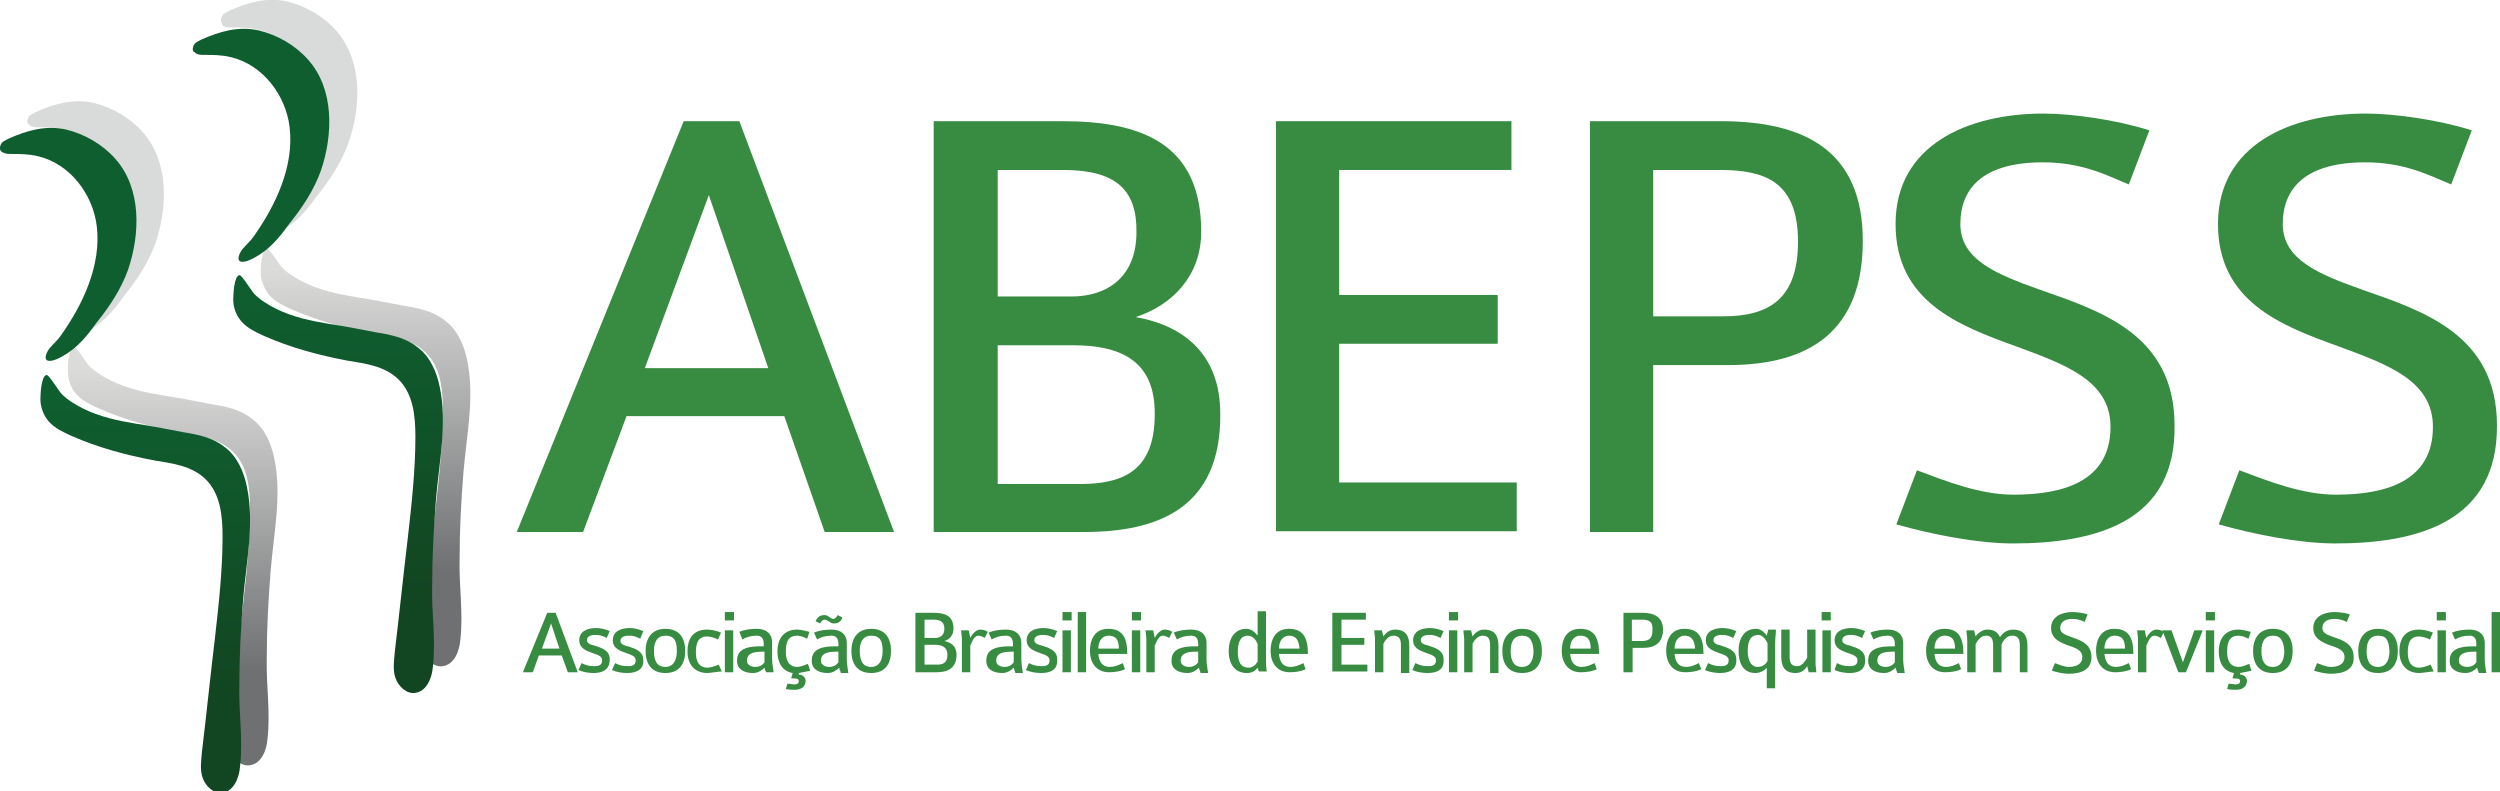 <?xml version="1.0" encoding="utf-8"?>
<!-- Generator: Adobe Illustrator 28.6.0, SVG Export Plug-In . SVG Version: 9.03 Build 54939)  -->
<svg version="1.0" id="Layer_1" xmlns="http://www.w3.org/2000/svg" xmlns:xlink="http://www.w3.org/1999/xlink" x="0px" y="0px"
	 viewBox="0 0 328 103.8" style="enable-background:new 0 0 328 103.8;" xml:space="preserve">
<style type="text/css">
	.st0{fill:url(#SVGID_1_);}
	.st1{fill:#D9DADA;}
	.st2{fill:#0F5E30;}
	.st3{fill:url(#SVGID_00000072265434425114775500000010162729848388402610_);}
	.st4{fill:url(#SVGID_00000155860256965495149040000013569341510180121492_);}
	.st5{fill:url(#SVGID_00000049194501165912695000000002157233320409686692_);}
	.st6{fill:#388C42;}
</style>
<g>
	<linearGradient id="SVGID_1_" gradientUnits="userSpaceOnUse" x1="22.634" y1="48.474" x2="22.634" y2="87.987">
		<stop  offset="0" style="stop-color:#DBDCDA"/>
		<stop  offset="1" style="stop-color:#6F7072"/>
	</linearGradient>
	<path class="st0" d="M10,51.7c0.8,0.9,1.9,1.4,3,1.9c3.4,1.5,7.1,2.5,10.8,3.2c2.4,0.4,4.9,0.7,6.7,2.4c2,1.9,2.3,4.8,2.3,7.6
		c0,4.4-0.5,8.9-1,13.3c-0.6,5-1.1,9.9-1.7,14.9c-0.1,1.2-0.3,2.4,0.1,3.5c0.4,1.1,1.5,2.1,2.6,1.9c1.5-0.2,2.2-2,2.3-3.5
		c0.4-3.5-0.2-7.1-0.1-10.6c0-3.8,0.2-7.5,0.5-11.3C35.9,70,37,65,36,60.2c-0.4-2-1.3-4.1-3-5.3c-1.5-1.2-3.5-1.6-5.4-1.9
		c-2-0.4-4.1-0.8-6.1-1.1c-2.4-0.4-4.8-0.9-7-2c-1-0.5-2-1.1-2.8-1.9c-0.4-0.4-1.7-2.6-2-2.5C9,45.5,8.9,48,8.9,48.5
		C8.9,49.7,9.2,50.8,10,51.7z"/>
	<path class="st1" d="M4,16.5c0.3,0.2,0.7,0.2,1,0.2c1.2,0,2.4,0,3.6,0.3c4.2,1,7.2,5,7.7,9.2c0.6,5.1-1.8,10.2-4.7,14.3
		c-0.4,0.6-1,1.1-1.5,1.7c-0.6,0.8-0.9,1.9,0.4,1.6c0.8-0.2,1.6-0.7,2.3-1.2c1.4-1,2.5-2.4,3.5-3.8c1.7-2.1,3.2-4.4,4.1-6.9
		c1.6-4.7,1.8-10.7-1.7-14.6c-1.7-1.9-4-3.2-6.4-3.8c-2.7-0.6-5.1,0.1-7.6,1.2c-0.3,0.2-0.7,0.3-0.9,0.6s-0.3,0.7-0.1,1
		C3.8,16.3,3.9,16.4,4,16.5z"/>
	<path class="st2" d="M0.4,20c0.3,0.2,0.7,0.2,1,0.2c1.2,0,2.4,0,3.6,0.3c4.2,1,7.2,5,7.7,9.2c0.6,5.1-1.8,10.2-4.7,14.3
		c-0.4,0.6-1,1.1-1.5,1.7c-0.6,0.8-0.9,1.9,0.4,1.6c0.8-0.2,1.6-0.7,2.3-1.2c1.4-1,2.5-2.4,3.5-3.8c1.7-2.1,3.2-4.4,4.1-6.9
		c1.6-4.7,1.8-10.7-1.7-14.6c-1.7-1.9-4-3.2-6.4-3.8c-2.7-0.6-5.1,0.1-7.6,1.2c-0.3,0.2-0.7,0.3-0.9,0.6s-0.3,0.7-0.1,1
		C0.2,19.9,0.3,20,0.4,20z"/>
	
		<linearGradient id="SVGID_00000013883011832440676730000003744563665097617339_" gradientUnits="userSpaceOnUse" x1="19.013" y1="52.018" x2="19.013" y2="91.531">
		<stop  offset="1.376202e-02" style="stop-color:#0F5E30"/>
		<stop  offset="1" style="stop-color:#124521"/>
	</linearGradient>
	<path style="fill:url(#SVGID_00000013883011832440676730000003744563665097617339_);" d="M6.4,55.3c0.8,0.9,1.9,1.4,3,1.9
		c3.4,1.5,7.1,2.5,10.8,3.2c2.4,0.4,4.9,0.7,6.7,2.4c2,1.9,2.3,4.8,2.3,7.6c0,4.4-0.5,8.9-1,13.3c-0.6,5-1.1,9.9-1.7,14.9
		c-0.1,1.2-0.3,2.4,0.1,3.5c0.4,1.1,1.5,2.1,2.6,1.9c1.5-0.2,2.2-2,2.3-3.5c0.4-3.5-0.2-7.1-0.1-10.6c0-3.8,0.2-7.5,0.5-11.3
		c0.4-4.8,1.5-9.9,0.5-14.7c-0.4-2-1.3-4.1-3-5.3c-1.5-1.2-3.5-1.6-5.4-1.9c-2-0.4-4.1-0.8-6.1-1.1c-2.4-0.4-4.8-0.9-7-2
		c-1-0.5-2-1.1-2.8-1.9c-0.4-0.4-1.7-2.6-2-2.5c-0.7,0.1-0.8,2.6-0.8,3.2C5.3,53.2,5.6,54.4,6.4,55.3z"/>
	
		<linearGradient id="SVGID_00000017481799494710827560000005905664538390034826_" gradientUnits="userSpaceOnUse" x1="47.967" y1="35.42" x2="47.967" y2="74.933">
		<stop  offset="0" style="stop-color:#DBDCDA"/>
		<stop  offset="1" style="stop-color:#6F7072"/>
	</linearGradient>
	<path style="fill:url(#SVGID_00000017481799494710827560000005905664538390034826_);" d="M35.3,38.7c0.8,0.9,1.9,1.4,3,1.9
		c3.4,1.5,7.1,2.5,10.8,3.2c2.4,0.4,4.9,0.7,6.7,2.4c2,1.9,2.3,4.8,2.3,7.6c0,4.4-0.5,8.9-1,13.3c-0.6,5-1.1,9.9-1.7,14.9
		c-0.1,1.2-0.3,2.4,0.1,3.5s1.5,2.1,2.6,1.9c1.5-0.2,2.2-2,2.3-3.5c0.4-3.5-0.2-7.1-0.1-10.6c0-3.8,0.2-7.5,0.5-11.3
		c0.4-4.8,1.5-9.9,0.5-14.7c-0.4-2-1.3-4.1-3-5.3c-1.5-1.2-3.5-1.6-5.4-1.9c-2-0.4-4.1-0.8-6.1-1.1c-2.4-0.4-4.8-0.9-7-2
		c-1-0.5-2-1.1-2.8-1.9c-0.4-0.4-1.7-2.6-2-2.5c-0.7,0.1-0.8,2.6-0.8,3.2C34.2,36.6,34.6,37.8,35.3,38.7z"/>
	<path class="st1" d="M29.3,3.4c0.3,0.2,0.7,0.2,1,0.2c1.2,0,2.4,0,3.6,0.3c4.2,1,7.2,5,7.7,9.2c0.6,5.1-1.8,10.2-4.7,14.3
		c-0.4,0.6-1,1.1-1.5,1.7c-0.6,0.8-0.9,1.9,0.4,1.6c0.8-0.2,1.6-0.7,2.3-1.2c1.4-1,2.5-2.4,3.5-3.8c1.7-2.1,3.2-4.4,4.1-6.9
		C47.4,14,47.6,8,44.1,4c-1.7-1.9-4-3.2-6.4-3.8c-2.7-0.6-5.1,0.1-7.6,1.2c-0.3,0.2-0.7,0.3-0.9,0.6s-0.3,0.7-0.1,1
		C29.1,3.3,29.2,3.4,29.3,3.4z"/>
	<path class="st2" d="M25.7,7c0.3,0.2,0.7,0.2,1,0.2c1.2,0,2.4,0,3.6,0.3c4.2,1,7.2,5,7.7,9.2c0.6,5.1-1.8,10.2-4.7,14.3
		c-0.4,0.6-1,1.1-1.5,1.7c-0.6,0.8-0.9,1.9,0.4,1.6c0.8-0.2,1.6-0.7,2.3-1.2c1.4-1,2.5-2.4,3.5-3.8c1.7-2.1,3.2-4.4,4.1-6.9
		c1.6-4.7,1.8-10.7-1.7-14.6c-1.7-1.9-4-3.2-6.4-3.8c-2.7-0.6-5.1,0.1-7.6,1.2c-0.3,0.2-0.7,0.3-0.9,0.6c-0.2,0.3-0.3,0.7-0.1,1
		C25.5,6.8,25.6,6.9,25.7,7z"/>
	
		<linearGradient id="SVGID_00000044174681899126156570000008498544988399647919_" gradientUnits="userSpaceOnUse" x1="44.346" y1="38.965" x2="44.346" y2="78.477">
		<stop  offset="1.376202e-02" style="stop-color:#0F5E30"/>
		<stop  offset="1" style="stop-color:#124521"/>
	</linearGradient>
	<path style="fill:url(#SVGID_00000044174681899126156570000008498544988399647919_);" d="M31.7,42.2c0.8,0.9,1.9,1.4,3,1.9
		c3.4,1.5,7.1,2.5,10.8,3.2c2.4,0.4,4.9,0.7,6.7,2.4c2,1.9,2.3,4.8,2.3,7.6c0,4.4-0.5,8.9-1,13.3c-0.6,5-1.1,9.9-1.7,14.9
		c-0.1,1.2-0.3,2.4,0.1,3.5c0.4,1.1,1.5,2.1,2.6,1.9c1.5-0.2,2.2-2,2.3-3.5c0.4-3.5-0.2-7.1-0.1-10.6c0-3.8,0.2-7.5,0.5-11.3
		c0.4-4.8,1.5-9.9,0.5-14.7c-0.4-2-1.3-4.1-3-5.3c-1.5-1.2-3.5-1.6-5.4-1.9c-2-0.4-4.1-0.8-6.1-1.1c-2.4-0.4-4.8-0.9-7-2
		c-1-0.5-2-1.1-2.8-1.9c-0.4-0.4-1.7-2.6-2-2.5c-0.7,0.1-0.8,2.6-0.8,3.2C30.6,40.2,30.9,41.3,31.7,42.2z"/>
</g>
<g>
	<g>
		<path class="st6" d="M108.2,69.8l-5.3-15.2H82.2l-5.7,15.2h-8.7l21.9-53.9h7.3l20.3,53.9H108.2z M93,25.6l-8.4,22.7h16.2L93,25.6z
			"/>
		<path class="st6" d="M142.2,69.8h-19.7V15.9h16.9c10.3,0,18.2,2.9,18.2,14.5c0,5.7-3.7,9.6-8.6,11.2c6.7,1.2,11.1,5.2,11.1,12.7
			C160.2,66.7,151.9,69.8,142.2,69.8z M139.5,22.3h-8.6v16.6h9.7c4.7,0,8.5-2.6,8.5-8.4C149.2,25,146.5,22.3,139.5,22.3z
			 M140.8,45.3h-9.9v18.2h10.8c5.6,0,9.8-1.7,9.8-9.1C151.6,47.1,146.7,45.3,140.8,45.3z"/>
		<path class="st6" d="M167.4,69.8V15.9h30.9v6.4h-22.6v16.4h20.8v6.4h-20.8v18.2h23.3v6.4H167.4z"/>
		<path class="st6" d="M226.7,47.9h-9.8v21.9h-8.3V15.9h17.2c11,0,18.6,3.9,18.6,15.7C244.4,43.3,237.6,47.9,226.7,47.9z
			 M225.6,22.3h-8.7v19.2h9.2c5.9,0,9.8-2.2,9.8-9.8C235.9,23.7,231.4,22.3,225.6,22.3z"/>
		<path class="st6" d="M264.1,71.3c-4.7,0-10.7-1.2-15.3-2.5l2.7-7.1c4,1.5,8.3,3.2,12.7,3.2c6.6,0,12.7-1.8,12.7-8.9
			c0-6.1-6-8.2-12.5-10.6c-7.5-2.7-15.7-5.9-15.7-16c0-10.4,9.5-14.5,19.4-14.5c3.7,0,9.5,0.8,13.9,2.2l-2.7,7.1
			c-3.1-1.3-6.2-2.9-11.3-2.9c-7.7,0-10.8,3.3-10.8,8.1c0,4.7,4.8,6.6,10.4,8.6c8,2.8,17.7,5.9,17.7,17.8
			C285.5,68.3,275.3,71.3,264.1,71.3z"/>
		<path class="st6" d="M306.4,71.3c-4.7,0-10.7-1.2-15.3-2.5l2.7-7.1c4,1.5,8.3,3.2,12.7,3.2c6.6,0,12.7-1.8,12.7-8.9
			c0-6.1-6-8.2-12.5-10.6c-7.5-2.7-15.7-5.9-15.7-16c0-10.4,9.5-14.5,19.4-14.5c3.7,0,9.5,0.8,13.9,2.2l-2.7,7.1
			c-3.1-1.3-6.2-2.9-11.3-2.9c-7.7,0-10.8,3.3-10.8,8.1c0,4.7,4.8,6.6,10.4,8.6c8,2.8,17.7,5.9,17.7,17.8
			C327.7,68.3,317.5,71.3,306.4,71.3z"/>
	</g>
	<g>
		<path class="st6" d="M74.5,88.2L73.7,86h-3l-0.8,2.2h-1.3l3.2-7.8h1.1l2.9,7.8H74.5z M72.3,81.8l-1.2,3.3h2.3L72.3,81.8z"/>
		<path class="st6" d="M77.9,88.3c-0.6,0-1.4-0.1-2-0.4l0.4-0.9c0.6,0.3,1,0.4,1.7,0.4c0.8,0,1-0.3,1-0.8c0-0.5-0.6-0.7-1.2-0.9
			c-0.8-0.3-1.8-0.6-1.8-1.7c0-1.2,1.1-1.6,2.2-1.6c0.5,0,1.1,0.1,1.8,0.4l-0.4,0.9c-0.6-0.3-0.9-0.4-1.5-0.4
			c-0.6,0-1.1,0.2-1.1,0.7c0,0.4,0.5,0.6,1,0.7c0.9,0.3,2,0.6,2,1.8C80,87.9,79,88.3,77.9,88.3z"/>
		<path class="st6" d="M82.3,88.3c-0.6,0-1.4-0.1-2-0.4l0.4-0.9c0.6,0.3,1,0.4,1.7,0.4c0.8,0,1-0.3,1-0.8c0-0.5-0.6-0.7-1.2-0.9
			c-0.8-0.3-1.8-0.6-1.8-1.7c0-1.2,1.1-1.6,2.2-1.6c0.5,0,1.1,0.1,1.8,0.4L84,83.8c-0.6-0.3-0.9-0.4-1.5-0.4c-0.6,0-1.1,0.2-1.1,0.7
			c0,0.4,0.5,0.6,1,0.7c0.9,0.3,2,0.6,2,1.8C84.5,87.9,83.4,88.3,82.3,88.3z"/>
		<path class="st6" d="M87.3,88.3c-1.9,0-2.6-1.3-2.6-2.9c0-1.5,0.7-2.9,2.6-2.9c1.9,0,2.6,1.3,2.6,2.9S89.2,88.3,87.3,88.3z
			 M87.3,83.4c-1,0-1.5,0.7-1.5,2c0,1.3,0.4,2.1,1.5,2.1c1,0,1.5-0.8,1.5-2.1C88.8,84,88.4,83.4,87.3,83.4z"/>
		<path class="st6" d="M92.8,88.3c-1.7,0-2.6-1.2-2.6-2.8c0-1.8,0.8-2.9,2.6-2.9c0.5,0,1.4,0.2,1.8,0.4l-0.4,0.9
			c-0.4-0.2-1-0.4-1.4-0.4c-1.1,0-1.5,0.7-1.5,2.1c0,1.3,0.5,2,1.5,2c0.4,0,1-0.2,1.5-0.4l0.4,0.9C94.2,88.1,93.2,88.3,92.8,88.3z"
			/>
		<path class="st6" d="M95.1,81.4v-1.1h1.2v1.1H95.1z M95.1,88.2v-5.5h1.1v5.5H95.1z"/>
		<path class="st6" d="M100.5,88.2c0,0-0.2-0.5-0.2-0.6c-0.3,0.3-0.8,0.7-1.5,0.7c-1.2,0-2.1-0.5-2.1-1.6c0-1.1,0.6-1.9,3-1.9h0.5
			v-0.3c0-0.6-0.2-1.1-0.9-1.1c-0.8,0-1.4,0.2-1.9,0.5L97,82.9c0.7-0.3,1.5-0.4,2.3-0.4c1.2,0,2,0.6,2,1.8v2.2c0,0.4,0.1,1,0.2,1.7
			H100.5z M100.3,85.5h-0.3c-1.5,0-2,0.4-2,1.2c0,0.5,0.5,0.8,1.1,0.8c0.6,0,1-0.3,1.2-0.6V85.5z"/>
		<path class="st6" d="M104.8,88.3l0,0.2c0.6,0,0.9,0.5,0.9,0.8c0,0.8-0.6,1.2-1.4,1.2c-0.3,0-0.8,0-1.2-0.1l0.2-0.7
			c0.4,0,0.7,0.1,0.9,0.1c0.3,0,0.6-0.1,0.6-0.4c0-0.3-0.1-0.4-1-0.4l0.2-0.7c-1.3-0.2-2-1.3-2-2.8c0-1.8,0.9-2.9,2.6-2.9
			c0.5,0,1.2,0.2,1.6,0.3l-0.3,0.9c-0.4-0.2-0.9-0.4-1.3-0.4c-1.1,0-1.5,0.7-1.5,2.1c0,1.3,0.5,2,1.5,2c0.4,0,0.9-0.2,1.4-0.4
			l0.3,0.9C105.9,88.1,105.3,88.2,104.8,88.3z"/>
		<path class="st6" d="M110.3,88.2c0,0-0.2-0.5-0.2-0.6c-0.3,0.3-0.8,0.7-1.5,0.7c-1.2,0-2.1-0.5-2.1-1.6c0-1.1,0.6-1.9,3-1.9h0.5
			v-0.3c0-0.6-0.2-1.1-0.9-1.1c-0.8,0-1.4,0.2-1.9,0.5l-0.4-0.9c0.7-0.3,1.5-0.4,2.3-0.4c1.2,0,2,0.6,2,1.8v2.2c0,0.4,0.1,1,0.2,1.7
			H110.3z M109.4,81.8c-0.5,0-0.8-0.5-1.2-0.5c-0.3,0-0.5,0.3-0.6,0.5l-0.6-0.3c0.3-0.6,0.6-0.8,1.2-0.8c0.5,0,0.8,0.5,1.1,0.5
			c0.3,0,0.5-0.3,0.6-0.5l0.6,0.3C110.4,81.5,110,81.8,109.4,81.8z M110,85.5h-0.3c-1.5,0-2,0.4-2,1.2c0,0.5,0.5,0.8,1.1,0.8
			c0.6,0,1-0.3,1.2-0.6V85.5z"/>
		<path class="st6" d="M114.3,88.3c-1.9,0-2.6-1.3-2.6-2.9c0-1.5,0.7-2.9,2.6-2.9c1.9,0,2.6,1.3,2.6,2.9S116.2,88.3,114.3,88.3z
			 M114.3,83.4c-1,0-1.5,0.7-1.5,2c0,1.3,0.4,2.1,1.5,2.1c1,0,1.5-0.8,1.5-2.1C115.8,84,115.4,83.4,114.3,83.4z"/>
		<path class="st6" d="M122.9,88.2h-2.8v-7.8h2.4c1.5,0,2.6,0.4,2.6,2.1c0,0.8-0.5,1.4-1.2,1.6c1,0.2,1.6,0.8,1.6,1.8
			C125.5,87.7,124.3,88.2,122.9,88.2z M122.5,81.3h-1.2v2.4h1.4c0.7,0,1.2-0.4,1.2-1.2C123.9,81.7,123.5,81.3,122.5,81.3z
			 M122.7,84.6h-1.4v2.6h1.6c0.8,0,1.4-0.2,1.4-1.3C124.3,84.9,123.6,84.6,122.7,84.6z"/>
		<path class="st6" d="M129.2,83.7c-0.2-0.1-0.5-0.3-0.8-0.3c-0.7,0-0.9,1-1.1,1.3v3.5h-1.1v-4.3c0-0.5-0.1-0.9-0.1-1.2h1l0.2,1
			c0.2-0.4,0.7-1.1,1.3-1.1c0.4,0,0.7,0.1,1,0.3L129.2,83.7z"/>
		<path class="st6" d="M133.2,88.2c0,0-0.2-0.5-0.2-0.6c-0.3,0.3-0.8,0.7-1.5,0.7c-1.2,0-2.1-0.5-2.1-1.6c0-1.1,0.6-1.9,3-1.9h0.5
			v-0.3c0-0.6-0.2-1.1-0.9-1.1c-0.8,0-1.4,0.2-1.9,0.5l-0.4-0.9c0.7-0.3,1.5-0.4,2.3-0.4c1.2,0,2,0.6,2,1.8v2.2c0,0.4,0.1,1,0.2,1.7
			H133.2z M133,85.5h-0.3c-1.5,0-2,0.4-2,1.2c0,0.5,0.5,0.8,1.1,0.8c0.6,0,1-0.3,1.2-0.6V85.5z"/>
		<path class="st6" d="M136.6,88.3c-0.6,0-1.4-0.1-2-0.4L135,87c0.6,0.3,1,0.4,1.7,0.4c0.8,0,1-0.3,1-0.8c0-0.5-0.6-0.7-1.2-0.9
			c-0.8-0.3-1.8-0.6-1.8-1.7c0-1.2,1.1-1.6,2.2-1.6c0.5,0,1.1,0.1,1.8,0.4l-0.4,0.9c-0.6-0.3-0.9-0.4-1.5-0.4
			c-0.6,0-1.1,0.2-1.1,0.7c0,0.4,0.5,0.6,1,0.7c0.9,0.3,2,0.6,2,1.8C138.8,87.9,137.8,88.3,136.6,88.3z"/>
		<path class="st6" d="M139.4,81.4v-1.1h1.2v1.1H139.4z M139.4,88.2v-5.5h1.1v5.5H139.4z"/>
		<path class="st6" d="M141.4,88.2v-7.9h1.1v7.9H141.4z"/>
		<path class="st6" d="M144.1,85.8c0.1,1,0.5,1.7,1.5,1.7c0.6,0,1.1-0.2,1.7-0.5l0.3,0.8c-0.6,0.3-1.4,0.4-2.1,0.4
			c-1.7,0-2.5-1.3-2.5-2.8c0-1.3,0.5-2.9,2.4-2.9c1.9,0,2.5,1.2,2.5,3.3H144.1z M145.4,83.4c-0.6,0-1.3,0.5-1.3,1.7h2.7
			C146.8,83.8,146.3,83.4,145.4,83.4z"/>
		<path class="st6" d="M148.5,81.4v-1.1h1.2v1.1H148.5z M148.5,88.2v-5.5h1.1v5.5H148.5z"/>
		<path class="st6" d="M153.4,83.7c-0.2-0.1-0.5-0.3-0.8-0.3c-0.7,0-0.9,1-1.1,1.3v3.5h-1.1v-4.3c0-0.5-0.1-0.9-0.1-1.2h1l0.2,1
			c0.2-0.4,0.7-1.1,1.3-1.1c0.4,0,0.7,0.1,1,0.3L153.4,83.7z"/>
		<path class="st6" d="M157.5,88.2c0,0-0.2-0.5-0.2-0.6c-0.3,0.3-0.8,0.7-1.5,0.7c-1.2,0-2.1-0.5-2.1-1.6c0-1.1,0.6-1.9,3-1.9h0.5
			v-0.3c0-0.6-0.2-1.1-0.9-1.1c-0.8,0-1.4,0.2-1.9,0.5l-0.4-0.9c0.7-0.3,1.5-0.4,2.3-0.4c1.2,0,2,0.6,2,1.8v2.2c0,0.4,0.1,1,0.2,1.7
			H157.5z M157.2,85.5h-0.3c-1.5,0-2,0.4-2,1.2c0,0.5,0.5,0.8,1.1,0.8c0.6,0,1-0.3,1.2-0.6V85.5z"/>
		<path class="st6" d="M165.2,88.2l-0.2-0.6c-0.3,0.4-0.7,0.7-1.4,0.7c-1.7,0-2.4-1.3-2.4-2.9c0-1.5,0.7-2.9,2.3-2.9
			c0.7,0,1.2,0.5,1.5,0.9v-3.2h1.1v6.2c0,0.7,0,1,0.1,1.7H165.2z M165,84.5c-0.2-0.5-0.6-1.1-1.3-1.1c-0.7,0-1.3,0.5-1.3,2.1
			c0,1.5,0.5,2.1,1.4,2.1c0.5,0,0.9-0.3,1.2-0.8V84.5z"/>
		<path class="st6" d="M167.8,85.8c0.1,1,0.5,1.7,1.5,1.7c0.6,0,1.1-0.2,1.7-0.5l0.3,0.8c-0.6,0.3-1.4,0.4-2.1,0.4
			c-1.7,0-2.5-1.3-2.5-2.8c0-1.3,0.5-2.9,2.4-2.9c1.9,0,2.5,1.2,2.5,3.3H167.8z M169.1,83.4c-0.6,0-1.3,0.5-1.3,1.7h2.7
			C170.4,83.8,169.9,83.4,169.1,83.4z"/>
		<path class="st6" d="M174.8,88.2v-7.8h4.4v0.9H176v2.4h3v0.9h-3v2.6h3.4v0.9H174.8z"/>
		<path class="st6" d="M183.8,88.2v-3.5c0-0.7-0.1-1.3-1-1.3c-0.6,0-1.1,0.6-1.3,1.1v3.7h-1.1v-4.3c0-0.5-0.1-0.8-0.1-1.2h1l0.2,0.8
			c0.2-0.3,0.7-0.9,1.5-0.9c1.5,0,1.9,0.9,1.9,2.2v3.5H183.8z"/>
		<path class="st6" d="M187.3,88.3c-0.6,0-1.4-0.1-2-0.4l0.4-0.9c0.6,0.3,1,0.4,1.7,0.4c0.8,0,1-0.3,1-0.8c0-0.5-0.6-0.7-1.2-0.9
			c-0.8-0.3-1.8-0.6-1.8-1.7c0-1.2,1.1-1.6,2.2-1.6c0.5,0,1.1,0.1,1.8,0.4l-0.4,0.9c-0.6-0.3-0.9-0.4-1.5-0.4
			c-0.6,0-1.1,0.2-1.1,0.7c0,0.4,0.5,0.6,1,0.7c0.9,0.3,2,0.6,2,1.8C189.5,87.9,188.5,88.3,187.3,88.3z"/>
		<path class="st6" d="M190.1,81.4v-1.1h1.2v1.1H190.1z M190.1,88.2v-5.5h1.1v5.5H190.1z"/>
		<path class="st6" d="M195.5,88.2v-3.5c0-0.7-0.1-1.3-1-1.3c-0.6,0-1.1,0.6-1.3,1.1v3.7h-1.1v-4.3c0-0.5-0.1-0.8-0.1-1.2h1l0.2,0.8
			c0.2-0.3,0.7-0.9,1.5-0.9c1.5,0,1.9,0.9,1.9,2.2v3.5H195.5z"/>
		<path class="st6" d="M199.7,88.3c-1.9,0-2.6-1.3-2.6-2.9c0-1.5,0.7-2.9,2.6-2.9c1.9,0,2.6,1.3,2.6,2.9S201.6,88.3,199.7,88.3z
			 M199.7,83.4c-1,0-1.5,0.7-1.5,2c0,1.3,0.4,2.1,1.5,2.1c1,0,1.5-0.8,1.5-2.1C201.1,84,200.7,83.4,199.7,83.4z"/>
		<path class="st6" d="M206,85.8c0.1,1,0.5,1.7,1.5,1.7c0.6,0,1.1-0.2,1.7-0.5l0.3,0.8c-0.6,0.3-1.4,0.4-2.1,0.4
			c-1.7,0-2.5-1.3-2.5-2.8c0-1.3,0.5-2.9,2.4-2.9c1.9,0,2.5,1.2,2.5,3.3H206z M207.3,83.4c-0.6,0-1.3,0.5-1.3,1.7h2.7
			C208.7,83.8,208.2,83.4,207.3,83.4z"/>
		<path class="st6" d="M215.6,85h-1.4v3.2H213v-7.8h2.5c1.6,0,2.7,0.6,2.7,2.3C218.1,84.3,217.2,85,215.6,85z M215.4,81.3h-1.3v2.8
			h1.3c0.9,0,1.4-0.3,1.4-1.4C216.9,81.5,216.3,81.3,215.4,81.3z"/>
		<path class="st6" d="M219.7,85.8c0.1,1,0.5,1.7,1.5,1.7c0.6,0,1.1-0.2,1.7-0.5l0.3,0.8c-0.6,0.3-1.4,0.4-2.1,0.4
			c-1.7,0-2.5-1.3-2.5-2.8c0-1.3,0.5-2.9,2.4-2.9c1.9,0,2.5,1.2,2.5,3.3H219.7z M221,83.4c-0.6,0-1.3,0.5-1.3,1.7h2.7
			C222.3,83.8,221.8,83.4,221,83.4z"/>
		<path class="st6" d="M225.7,88.3c-0.6,0-1.4-0.1-2-0.4l0.4-0.9c0.6,0.3,1,0.4,1.7,0.4c0.8,0,1-0.3,1-0.8c0-0.5-0.6-0.7-1.2-0.9
			c-0.8-0.3-1.8-0.6-1.8-1.7c0-1.2,1.1-1.6,2.2-1.6c0.5,0,1.1,0.1,1.8,0.4l-0.4,0.9c-0.6-0.3-0.9-0.4-1.5-0.4
			c-0.6,0-1.1,0.2-1.1,0.7c0,0.4,0.5,0.6,1,0.7c0.9,0.3,2,0.6,2,1.8C227.9,87.9,226.8,88.3,225.7,88.3z"/>
		<path class="st6" d="M232.9,84.3v6h-1.1v-2.7c-0.3,0.4-0.9,0.7-1.5,0.7c-1.6,0-2.2-1.3-2.2-2.9c0-1.6,0.7-2.9,2.3-2.9
			c0.7,0,1.2,0.6,1.4,0.9l0.2-0.8h1C233,83.3,232.9,83.7,232.9,84.3z M231.9,84.4c-0.2-0.5-0.7-1.1-1.2-1.1c-0.9,0-1.4,0.6-1.4,2.1
			c0,1.5,0.6,2.1,1.3,2.1c0.7,0,1.1-0.4,1.3-0.8V84.4z"/>
		<path class="st6" d="M237.3,88.2l-0.2-0.8c-0.2,0.3-0.6,0.9-1.5,0.9c-1.5,0-1.9-0.9-1.9-2.2v-3.5h1.1v3.5c0,0.7,0.1,1.3,1,1.3
			c0.6,0,1-0.6,1.3-1.1v-3.7h1.1V87c0,0.5,0.1,0.8,0.1,1.2H237.3z"/>
		<path class="st6" d="M239,81.4v-1.1h1.2v1.1H239z M239.1,88.2v-5.5h1.1v5.5H239.1z"/>
		<path class="st6" d="M242.7,88.3c-0.6,0-1.4-0.1-2-0.4L241,87c0.6,0.3,1,0.4,1.7,0.4c0.8,0,1-0.3,1-0.8c0-0.5-0.6-0.7-1.2-0.9
			c-0.8-0.3-1.8-0.6-1.8-1.7c0-1.2,1.1-1.6,2.2-1.6c0.5,0,1.1,0.1,1.8,0.4l-0.4,0.9c-0.6-0.3-0.9-0.4-1.5-0.4
			c-0.6,0-1.1,0.2-1.1,0.7c0,0.4,0.5,0.6,1,0.7c0.9,0.3,2,0.6,2,1.8C244.8,87.9,243.8,88.3,242.7,88.3z"/>
		<path class="st6" d="M248.9,88.2c0,0-0.2-0.5-0.2-0.6c-0.3,0.3-0.8,0.7-1.5,0.7c-1.2,0-2.1-0.5-2.1-1.6c0-1.1,0.6-1.9,3-1.9h0.5
			v-0.3c0-0.6-0.2-1.1-0.9-1.1c-0.8,0-1.4,0.2-1.9,0.5l-0.4-0.9c0.7-0.3,1.5-0.4,2.3-0.4c1.2,0,2,0.6,2,1.8v2.2c0,0.4,0.1,1,0.2,1.7
			H248.9z M248.6,85.5h-0.3c-1.5,0-2,0.4-2,1.2c0,0.5,0.5,0.8,1.1,0.8c0.6,0,1-0.3,1.2-0.6V85.5z"/>
		<path class="st6" d="M253.8,85.8c0.1,1,0.5,1.7,1.5,1.7c0.6,0,1.1-0.2,1.7-0.5l0.3,0.8c-0.6,0.3-1.4,0.4-2.1,0.4
			c-1.7,0-2.5-1.3-2.5-2.8c0-1.3,0.5-2.9,2.4-2.9c1.9,0,2.5,1.2,2.5,3.3H253.8z M255.1,83.4c-0.6,0-1.3,0.5-1.3,1.7h2.7
			C256.5,83.8,256,83.4,255.1,83.4z"/>
		<path class="st6" d="M265,88.2v-3.5c0-0.8-0.2-1.3-1-1.3c-0.7,0-1.2,0.6-1.4,1.2v3.6h-1.1v-3.5c0-1-0.3-1.3-1-1.3
			c-0.6,0-1.1,0.7-1.3,1.1v3.7h-1.1v-4.2c0-0.5-0.1-0.9-0.1-1.3h1l0.2,0.8c0.2-0.3,0.8-0.9,1.5-0.9c1,0,1.4,0.4,1.7,1
			c0.3-0.5,0.9-1,1.7-1c1.3,0,1.9,0.7,1.9,2.1v3.5H265z"/>
		<path class="st6" d="M271.4,88.4c-0.7,0-1.5-0.2-2.2-0.4l0.4-1c0.6,0.2,1.2,0.5,1.8,0.5c0.9,0,1.8-0.3,1.8-1.3
			c0-0.9-0.9-1.2-1.8-1.5c-1.1-0.4-2.3-0.9-2.3-2.3c0-1.5,1.4-2.1,2.8-2.1c0.5,0,1.4,0.1,2,0.3l-0.4,1c-0.4-0.2-0.9-0.4-1.6-0.4
			c-1.1,0-1.6,0.5-1.6,1.2s0.7,0.9,1.5,1.2c1.2,0.4,2.6,0.9,2.6,2.6C274.4,87.9,273,88.4,271.4,88.4z"/>
		<path class="st6" d="M276.1,85.8c0.1,1,0.5,1.7,1.5,1.7c0.6,0,1.1-0.2,1.7-0.5l0.3,0.8c-0.6,0.3-1.4,0.4-2.1,0.4
			c-1.7,0-2.5-1.3-2.5-2.8c0-1.3,0.5-2.9,2.4-2.9c1.9,0,2.5,1.2,2.5,3.3H276.1z M277.4,83.4c-0.6,0-1.3,0.5-1.3,1.7h2.7
			C278.8,83.8,278.3,83.4,277.4,83.4z"/>
		<path class="st6" d="M283.5,83.7c-0.2-0.1-0.5-0.3-0.8-0.3c-0.7,0-0.9,1-1.1,1.3v3.5h-1.1v-4.3c0-0.5-0.1-0.9-0.1-1.2h1l0.2,1
			c0.2-0.4,0.7-1.1,1.3-1.1c0.4,0,0.7,0.1,1,0.3L283.5,83.7z"/>
		<path class="st6" d="M286.8,88.2h-1l-2.1-5.5h1.2l1.5,4.2l1.5-4.2h1.1L286.8,88.2z"/>
		<path class="st6" d="M289.4,81.4v-1.1h1.2v1.1H289.4z M289.4,88.2v-5.5h1.1v5.5H289.4z"/>
		<path class="st6" d="M293.9,88.3l0,0.2c0.6,0,0.9,0.5,0.9,0.8c0,0.8-0.6,1.2-1.4,1.2c-0.3,0-0.8,0-1.2-0.1l0.2-0.7
			c0.4,0,0.7,0.1,0.9,0.1c0.3,0,0.6-0.1,0.6-0.4c0-0.3-0.1-0.4-1-0.4l0.2-0.7c-1.3-0.2-2-1.3-2-2.8c0-1.8,0.9-2.9,2.6-2.9
			c0.5,0,1.2,0.2,1.6,0.3l-0.3,0.9c-0.4-0.2-0.9-0.4-1.3-0.4c-1.1,0-1.5,0.7-1.5,2.1c0,1.3,0.5,2,1.5,2c0.4,0,0.9-0.2,1.4-0.4
			l0.3,0.9C295,88.1,294.4,88.2,293.9,88.3z"/>
		<path class="st6" d="M298.2,88.3c-1.9,0-2.6-1.3-2.6-2.9c0-1.5,0.7-2.9,2.6-2.9c1.9,0,2.6,1.3,2.6,2.9S300.1,88.3,298.2,88.3z
			 M298.2,83.4c-1,0-1.5,0.7-1.5,2c0,1.3,0.4,2.1,1.5,2.1c1,0,1.5-0.8,1.5-2.1C299.6,84,299.2,83.4,298.2,83.4z"/>
		<path class="st6" d="M305.8,88.4c-0.7,0-1.5-0.2-2.2-0.4l0.4-1c0.6,0.2,1.2,0.5,1.8,0.5c0.9,0,1.8-0.3,1.8-1.3
			c0-0.9-0.9-1.2-1.8-1.5c-1.1-0.4-2.3-0.9-2.3-2.3c0-1.5,1.4-2.1,2.8-2.1c0.5,0,1.4,0.1,2,0.3l-0.4,1c-0.4-0.2-0.9-0.4-1.6-0.4
			c-1.1,0-1.6,0.5-1.6,1.2s0.7,0.9,1.5,1.2c1.2,0.4,2.6,0.9,2.6,2.6C308.9,87.9,307.4,88.4,305.8,88.4z"/>
		<path class="st6" d="M312,88.3c-1.9,0-2.6-1.3-2.6-2.9c0-1.5,0.7-2.9,2.6-2.9c1.9,0,2.6,1.3,2.6,2.9S313.9,88.3,312,88.3z
			 M312,83.4c-1,0-1.5,0.7-1.5,2c0,1.3,0.4,2.1,1.5,2.1c1,0,1.5-0.8,1.5-2.1C313.4,84,313.1,83.4,312,83.4z"/>
		<path class="st6" d="M317.4,88.3c-1.7,0-2.6-1.2-2.6-2.8c0-1.8,0.8-2.9,2.6-2.9c0.5,0,1.4,0.2,1.8,0.4l-0.4,0.9
			c-0.4-0.2-1-0.4-1.4-0.4c-1.1,0-1.5,0.7-1.5,2.1c0,1.3,0.5,2,1.5,2c0.4,0,1-0.2,1.5-0.4l0.4,0.9C318.9,88.1,317.8,88.3,317.4,88.3
			z"/>
		<path class="st6" d="M319.7,81.4v-1.1h1.2v1.1H319.7z M319.8,88.2v-5.5h1.1v5.5H319.8z"/>
		<path class="st6" d="M325.2,88.2c0,0-0.2-0.5-0.2-0.6c-0.3,0.3-0.8,0.7-1.5,0.7c-1.2,0-2.1-0.5-2.1-1.6c0-1.1,0.6-1.9,3-1.9h0.5
			v-0.3c0-0.6-0.2-1.1-0.9-1.1c-0.8,0-1.4,0.2-1.9,0.5l-0.4-0.9c0.7-0.3,1.5-0.4,2.3-0.4c1.2,0,2,0.6,2,1.8v2.2c0,0.4,0.1,1,0.2,1.7
			H325.2z M324.9,85.5h-0.3c-1.5,0-2,0.4-2,1.2c0,0.5,0.5,0.8,1.1,0.8c0.6,0,1-0.3,1.2-0.6V85.5z"/>
		<path class="st6" d="M326.9,88.2v-7.9h1.1v7.9H326.9z"/>
	</g>
</g>
</svg>
